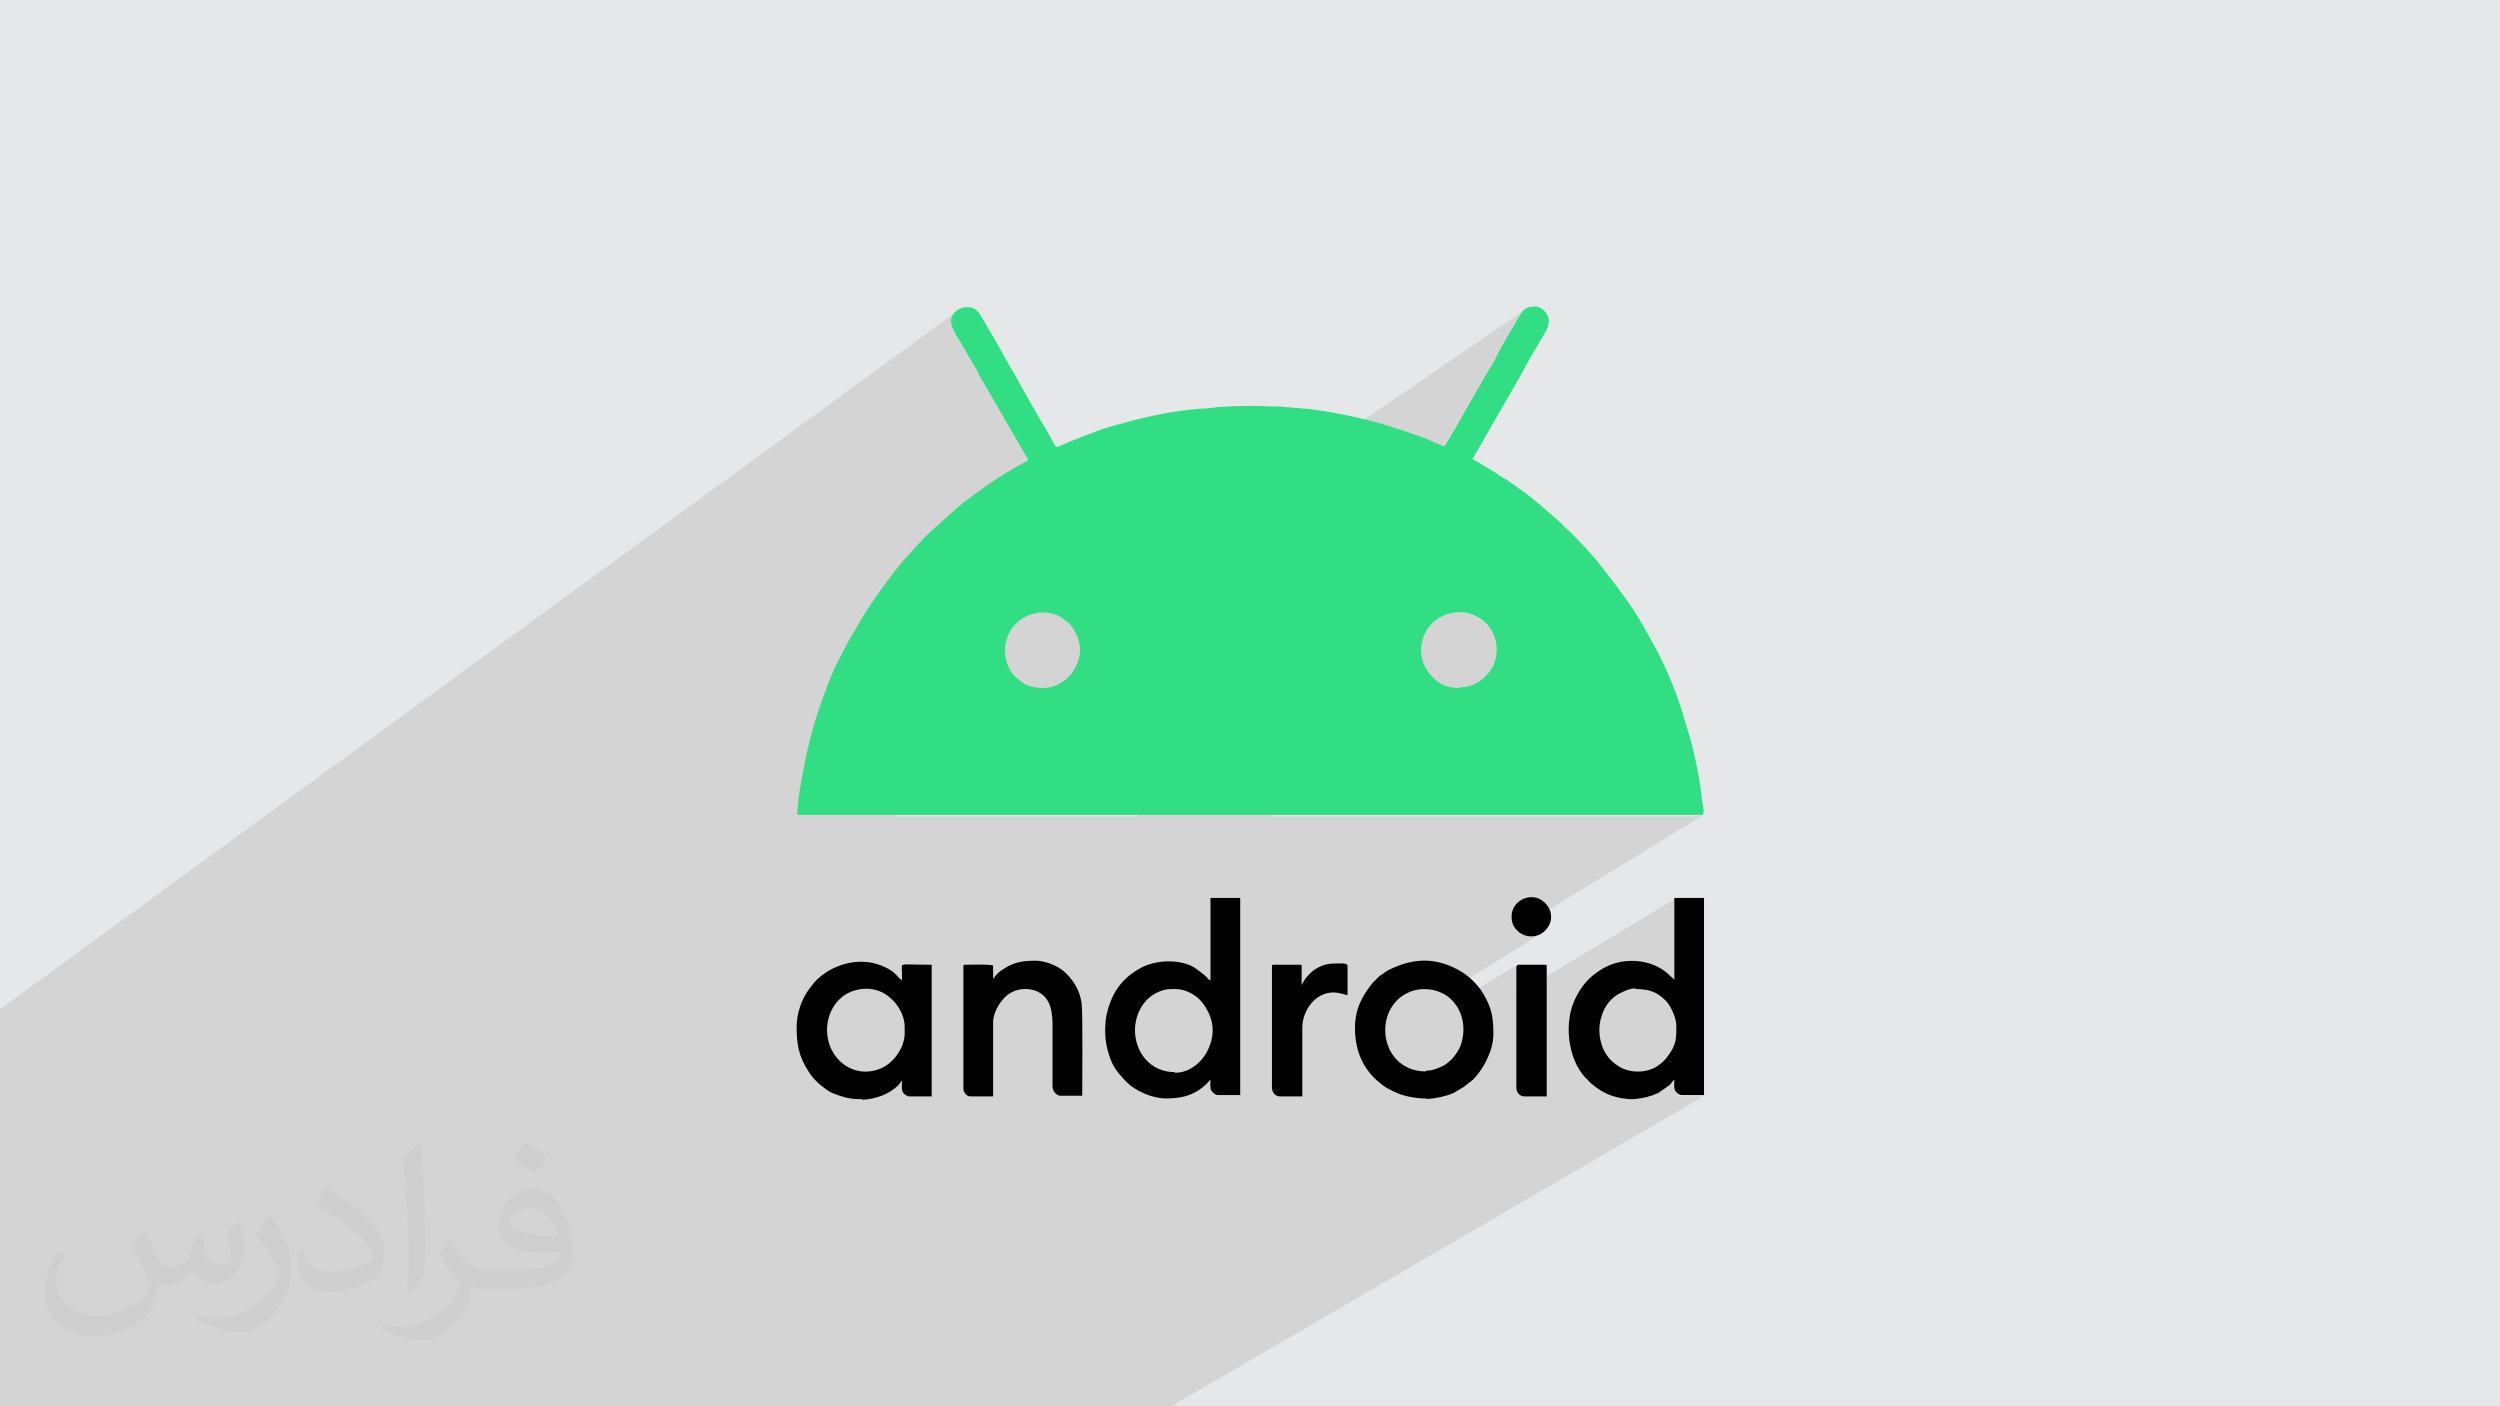 <?xml version="1.0" encoding="UTF-8"?>
<!DOCTYPE svg PUBLIC "-//W3C//DTD SVG 1.1//EN" "http://www.w3.org/Graphics/SVG/1.1/DTD/svg11.dtd">
<!-- Creator: CorelDRAW 2017 -->
<svg xmlns="http://www.w3.org/2000/svg" xml:space="preserve" width="3.703in" height="2.083in" version="1.1" style="shape-rendering:geometricPrecision; text-rendering:geometricPrecision; image-rendering:optimizeQuality; fill-rule:evenodd; clip-rule:evenodd"
viewBox="0 0 3703 2083"
 xmlns:xlink="http://www.w3.org/1999/xlink"
 enable-background="new 0 0 64 64">
 <defs>
  <style type="text/css">
   <![CDATA[
    .fil3 {fill:black}
    .fil4 {fill:#31DE83}
    .fil0 {fill:#E6E7E8}
    .fil2 {fill:#373435;fill-opacity:0.031}
    .fil1 {fill:#373435;fill-opacity:0.102}
   ]]>
  </style>
 </defs>
 <g id="Layer_x0020_1">
  <polygon class="fil0" points="-3,0 3706,0 3706,2083 -3,2083 "/>
  <polygon class="fil1" points="348,2083 347,2083 339,2083 323,2083 323,2083 322,2083 262,2083 253,2083 250,2083 29,2083 18,2083 -3,2083 -3,2077 -3,2077 -3,2073 -3,2067 -3,2057 -3,2053 -3,2037 -3,2026 -3,2017 -3,2014 -3,2010 -3,2005 -3,2003 -3,2000 -3,1974 -3,1958 -3,1880 -3,1850 -3,1834 -3,1824 -3,1799 -3,1779 -3,1775 -3,1774 -3,1767 -3,1762 -3,1761 -3,1759 -3,1756 -3,1756 -3,1755 -3,1754 -3,1741 -3,1706 -3,1688 -3,1617 -3,1599 -3,1563 -3,1554 -3,1509 -3,1497 1419,460 1415,463 1413,466 1411,470 1410,475 1410,480 1411,484 1412,488 1415,493 1418,498 1421,504 1424,509 1426,513 1429,517 1429,518 1430,519 1430,520 1431,521 1431,521 1432,522 1432,523 1433,524 1449,553 1451,555 1452,557 1453,558 1454,560 1455,562 1456,564 1457,566 1458,567 1491,625 1492,627 1493,628 1494,630 1495,632 1496,634 1497,635 1498,637 1499,639 1516,668 1517,669 1518,671 1519,673 1520,675 1521,677 1522,679 1523,681 1524,682 1400,770 1390,779 1389,780 1388,780 1387,781 1386,782 1385,783 1385,783 1384,784 1383,785 1380,788 1378,790 1375,793 1372,795 1370,798 1367,800 1365,803 1362,805 1343,827 1343,827 1343,828 1342,828 1342,828 1341,829 1341,829 1341,829 1340,830 1331,841 1328,844 1326,847 1324,850 1322,853 1319,855 1317,858 1315,861 1313,864 1311,867 1308,870 1306,873 1304,876 1302,879 1300,882 1298,885 1296,888 1294,891 1292,894 1290,897 1288,900 1286,903 1284,906 1282,909 1280,912 1278,916 1276,919 1274,922 1272,925 1270,928 1268,931 1267,935 1265,938 1264,940 1262,942 1261,944 1260,946 1259,949 1258,951 1256,953 1255,955 1242,982 1240,985 1239,988 1237,991 1236,994 1235,997 1233,1000 1232,1003 1231,1006 1230,1009 1228,1012 1227,1015 1226,1018 1225,1021 1224,1024 1223,1027 1221,1030 1220,1035 1218,1039 1217,1044 1215,1048 1214,1052 1212,1056 1211,1060 1210,1064 1209,1068 1207,1072 1206,1076 1205,1079 1204,1083 1203,1087 1202,1091 1201,1094 1200,1098 1199,1102 1198,1106 1197,1109 1196,1113 1196,1117 1195,1121 1194,1125 1193,1129 1192,1133 1191,1137 1191,1138 1512,917 1516,915 1521,913 1525,911 1529,909 1534,908 1538,908 1542,907 1547,907 1551,908 1555,908 1559,909 1564,911 1568,912 1571,915 1575,917 1579,920 1579,920 1580,920 1580,921 1581,921 1581,922 1581,922 2257,460 2254,463 2252,466 2249,470 2247,475 2245,478 2243,481 2241,484 2240,487 2237,491 2235,494 2233,498 2231,502 2229,505 2227,509 2225,512 2223,516 2221,519 2219,522 2218,525 2216,528 2214,532 2212,536 2209,540 2207,545 2204,549 2202,553 2199,557 2197,561 2197,562 2196,563 2196,563 2195,564 2195,565 2194,566 2194,567 2193,568 2174,600 2174,601 2173,602 2173,603 2172,604 2172,605 2171,606 2171,606 2170,607 2147,647 2147,649 2146,650 2144,652 2143,654 2142,656 2141,658 2140,660 2140,661 1327,1209 1683,1209 2126,918 2131,915 2137,912 2141,911 2144,910 2148,909 2151,908 2155,908 2158,907 2161,907 2165,907 2168,908 2172,908 2175,909 2178,910 2181,911 2185,913 2188,915 2191,917 2196,920 2201,925 2205,929 2208,934 2211,940 2213,945 2215,951 2216,957 2216,963 2216,969 2215,975 2213,981 2211,986 2208,992 2205,997 2200,1002 2196,1005 2192,1009 2188,1012 1882,1209 2521,1209 2522,1208 2246,1377 2247,1378 2248,1379 2249,1380 2250,1381 2250,1382 2251,1382 2252,1383 2253,1384 2255,1384 2259,1386 2263,1387 2267,1388 2271,1387 2276,1387 2280,1385 2283,1383 2137,1473 2141,1475 2146,1478 2150,1481 2153,1485 2154,1486 2247,1429 2247,1429 2246,1430 2246,1430 2246,1430 2246,1431 2246,1473 2480,1332 2480,1452 2450,1470 2451,1471 2454,1472 2456,1474 2459,1476 2461,1478 2464,1480 2466,1482 2469,1486 2472,1490 2475,1495 2478,1500 2480,1506 2481,1511 2482,1516 2483,1521 2483,1527 2483,1532 2482,1538 2481,1543 2480,1548 2478,1552 2475,1558 2472,1563 2470,1566 2467,1569 2465,1572 2462,1574 2459,1577 2456,1579 2453,1581 2384,1622 2385,1622 2390,1624 2394,1625 2399,1626 2404,1627 2408,1628 2413,1628 2421,1628 2426,1628 2430,1627 2434,1626 2435,1626 2480,1600 2480,1602 2480,1604 2479,1607 2479,1609 2480,1611 2480,1613 2480,1615 2481,1617 2481,1618 2482,1619 2483,1620 2485,1621 2486,1622 2488,1623 2489,1624 2491,1624 2523,1624 1735,2083 1704,2083 1683,2083 1664,2083 1664,2083 1656,2083 1645,2083 1638,2083 1600,2083 1590,2083 1588,2083 1546,2083 1539,2083 1533,2083 1532,2083 1516,2083 1485,2083 1458,2083 1454,2083 1424,2083 1390,2083 1381,2083 1380,2083 1379,2083 1379,2083 1356,2083 1348,2083 1325,2083 1304,2083 1302,2083 1302,2083 1301,2083 1295,2083 1283,2083 1266,2083 1240,2083 1176,2083 1175,2083 1174,2083 1144,2083 1139,2083 1137,2083 1114,2083 1113,2083 1098,2083 1097,2083 1096,2083 1096,2083 1089,2083 1088,2083 1088,2083 1061,2083 1057,2083 1038,2083 1037,2083 1021,2083 1018,2083 1016,2083 1015,2083 1014,2083 1011,2083 1010,2083 991,2083 984,2083 974,2083 957,2083 935,2083 925,2083 923,2083 919,2083 909,2083 909,2083 894,2083 870,2083 863,2083 843,2083 841,2083 838,2083 826,2083 823,2083 805,2083 798,2083 791,2083 763,2083 756,2083 745,2083 744,2083 719,2083 713,2083 691,2083 687,2083 669,2083 658,2083 628,2083 617,2083 607,2083 589,2083 588,2083 582,2083 568,2083 562,2083 546,2083 545,2083 529,2083 525,2083 523,2083 513,2083 494,2083 488,2083 487,2083 487,2083 486,2083 471,2083 431,2083 424,2083 422,2083 401,2083 370,2083 369,2083 351,2083 "/>
  <path class="fil2" d="M215 1826c7,11 12,21 16,32 3,7 5,19 21,19 5,0 11,-1 17,-5 7,-3 12,-9 14,-17l6 -21 15 -7 1 1c-2,8 -3,16 -3,21 0,18 15,24 27,24 7,0 13,-4 13,-10 0,-8 -4,-23 -8,-35 7,-7 14,-14 22,-20l1 1c4,15 6,30 6,40 0,10 -4,20 -8,27 -7,14 -20,25 -36,25 -12,0 -25,-6 -34,-17l-1 0c-9,11 -22,20 -43,20l-7 0c-1,14 -4,24 -9,33 -13,25 -50,42 -85,42 -49,0 -73,-28 -73,-66 0,-23 8,-45 19,-60l10 4c-7,14 -12,27 -12,40 0,35 29,52 62,52 31,0 68,-19 75,-42 -3,-25 -12,-36 -26,-59 4,-7 10,-15 17,-23l1 0 0 0 0 0 2 1 0 0 0 0 0 0 0 0zm565 -133c10,6 20,14 30,23 -6,8 -12,15 -21,21 -10,-8 -20,-15 -30,-22 7,-8 14,-15 20,-22l0 0 0 0 1 0 0 0 0 0 0 0 0 0zm5 96c-17,0 -30,11 -30,19 0,17 33,23 73,23 -5,-20 -22,-42 -43,-42zm-37 93c22,0 41,-1 55,-4 16,-4 30,-12 30,-18 0,-2 0,-3 -1,-5 -9,1 -19,1 -29,1 -29,0 -52,-7 -61,-23 -2,-5 -4,-10 -4,-16 0,-16 7,-32 19,-42 10,-9 21,-14 33,-14 20,0 37,16 48,42 6,14 11,30 11,51 0,14 -4,25 -12,34 -16,15 -45,21 -90,21l-20 0 0 0 -5 0c-11,0 -19,-2 -25,-7l-1 0c0,3 1,5 1,7 0,10 -3,23 -10,33 -20,30 -42,43 -60,43 -19,0 -42,-7 -63,-17l4 -7c7,3 16,5 29,5 34,0 78,-33 84,-64 -1,-3 -4,-6 -7,-10 -10,-12 -16,-22 -22,-32 5,-10 10,-18 14,-25l2 0c14,29 28,46 57,46l5 0 0 0 21 0 0 0 0 0 -3 1 0 0 0 0 0 0 0 0zm-146 31c2,-14 3,-29 3,-43l0 -21c0,-39 -5,-96 -9,-133 7,-8 17,-17 25,-23l2 1c5,47 7,101 7,151 0,13 -1,26 -2,35 -1,12 -8,21 -22,35l-3 -1 0 0 0 0 -1 -1 0 0 0 0 0 0 0 0zm-151 -62c1,18 10,33 41,33 20,0 36,-5 55,-14 3,-1 5,-3 5,-5 0,-12 -9,-27 -24,-41 -14,-13 -34,-25 -51,-32 -6,-3 -8,-5 -8,-8 0,-5 7,-16 13,-24l2 0c20,11 43,27 60,44 15,16 25,33 25,51 0,13 -4,26 -11,38 -22,11 -46,20 -70,20 -29,0 -48,-14 -48,-45 0,-3 0,-9 1,-16l10 0 0 0 0 0 0 -1 0 0 0 0 0 0 0 0zm-52 -52l18 29c7,11 13,22 13,41l0 24c0,19 -12,39 -32,60 -15,14 -29,20 -42,20 -19,0 -40,-6 -65,-17l3 -7c8,2 17,4 28,4 36,0 72,-26 89,-58 2,-4 3,-7 3,-9 0,-4 -2,-8 -4,-11 -9,-17 -19,-33 -30,-47 6,-9 12,-18 18,-27l1 0 0 -2 0 0 0 0 0 0 0 0z"/>
  <g id="_1571906292592">
   <g>
    <path class="fil3" d="M2422 1465c19,0 31,3 45,17 8,8 16,26 16,38 0,17 0,27 -11,42 -5,8 -14,16 -22,20 -15,7 -33,7 -48,0 -13,-7 -22,-16 -28,-30 -6,-15 -7,-33 -1,-49 4,-13 14,-26 27,-32 6,-3 14,-7 23,-7zm-1 163l-8 0c-13,-1 -26,-4 -37,-10 -8,-4 -14,-9 -20,-14l-3 -3c-1,-1 -1,-2 -3,-3 -29,-29 -35,-88 -14,-124 7,-13 15,-23 27,-32 4,-3 10,-7 14,-9 28,-15 67,-13 92,8l11 10 0 -121 44 0 0 292 -33 0c-4,0 -9,-4 -10,-7 -2,-4 -1,-11 -1,-16 -1,1 -4,4 -5,6 -2,2 -3,3 -6,5 -4,3 -9,6 -13,9 -11,5 -23,8 -35,9z"/>
    <path class="fil3" d="M1740 1588c-54,0 -76,-65 -44,-104 7,-9 23,-19 38,-19l8 0c15,0 31,10 38,19 4,5 8,11 11,18 7,16 7,32 0,49 -8,20 -27,38 -51,38zm52 -136c-3,-2 -3,-3 -5,-5l-1 -1c-6,-5 -10,-8 -17,-13 -22,-13 -57,-11 -78,0 -28,15 -43,35 -51,66 -4,15 -4,39 0,54 6,23 11,31 27,48 14,15 40,26 60,26 22,0 39,-4 55,-17 5,-4 10,-10 11,-11 0,5 -1,13 1,16 2,3 6,7 10,7l33 0 0 -292 -44 0 0 121z"/>
    <path class="fil3" d="M1225 1526c0,-24 12,-45 31,-55 16,-8 35,-9 51,-1 19,10 33,31 33,51l0 10c0,20 -16,43 -34,51 -40,18 -81,-12 -81,-57zm52 102l-6 0c-13,0 -26,-4 -38,-9 -5,-2 -10,-6 -14,-9 -8,-6 -17,-15 -22,-24 -14,-22 -17,-39 -17,-65 0,-19 7,-40 17,-54l10 -13c25,-26 65,-37 98,-24 23,9 23,17 31,22 0,-5 0,-9 0,-13 0,-14 -7,-10 44,-10l0 195 -33 0c-4,0 -9,-4 -10,-7 -2,-4 -1,-11 -1,-16 -2,1 -3,4 -5,6 -14,14 -34,21 -54,22z"/>
    <path class="fil3" d="M2112 1587c-24,0 -44,-12 -54,-33 -14,-30 -4,-68 26,-83 16,-8 36,-8 52,0 27,13 39,47 27,79 -3,7 -10,17 -15,21 -6,5 -5,5 -13,9 -7,3 -14,6 -23,6zm2 40l-8 0c-14,-1 -29,-4 -41,-10 -6,-3 -11,-5 -16,-9 -28,-20 -42,-49 -42,-85 0,-28 10,-47 26,-67l9 -9c2,-2 4,-3 7,-5 5,-4 9,-6 16,-9 30,-13 58,-14 88,0 11,5 21,12 29,20 9,9 14,16 20,28 9,18 10,32 10,51 0,23 -14,51 -30,67l-14 11c-5,3 -10,6 -15,9 -12,5 -26,8 -40,9z"/>
    <path class="fil3" d="M1471 1452l0 -22c-8,-2 -33,-1 -42,-1 -2,0 -2,1 -2,2l0 182c0,5 5,11 10,11l34 0 0 -110c0,-15 12,-36 27,-44 13,-7 30,-7 43,1 20,13 18,40 18,60l0 77c0,4 1,7 3,10 2,2 5,5 8,5l33 0c0,-21 1,-124 -1,-138 -3,-19 -13,-35 -27,-47 -10,-8 -27,-15 -41,-15 -23,0 -35,3 -53,16 -5,4 -6,6 -10,11z"/>
    <path class="fil3" d="M1928 1459l0 -24c0,-3 1,-6 -2,-6l-40 0c-2,0 -2,1 -2,2l0 180c0,7 5,13 12,13l33 0 0 -102c0,-25 19,-52 46,-52 9,0 15,3 21,4l0 -42c0,-3 0,-5 -10,-5 -16,0 -25,0 -40,10 -5,4 -11,10 -14,15l-3 5c-1,2 0,1 -1,2z"/>
    <path class="fil3" d="M2246 1431l0 180c0,7 5,13 12,13l33 0 0 -193c0,-2 -1,-2 -2,-2l-40 0c-2,0 -2,1 -2,2z"/>
    <path class="fil3" d="M2239 1358c0,9 3,15 8,20 3,3 4,4 8,6 10,5 23,4 32,-4l2 -2c12,-12 11,-30 -1,-41 -18,-18 -49,-4 -49,20z"/>
   </g>
   <path class="fil4" d="M2162 1019c-11,0 -16,-1 -25,-5 -5,-2 -11,-6 -15,-11 -32,-32 -15,-79 16,-91 19,-8 37,-7 54,4 28,18 34,60 9,85 -10,10 -22,17 -38,17zm-731 -564l4 0c5,0 10,3 14,7 5,6 41,70 46,79 13,22 25,45 38,67 3,5 5,9 8,14 3,5 5,8 8,13l11 20c1,2 3,5 4,7 4,0 12,-4 16,-6 15,-6 30,-12 46,-18 11,-4 21,-7 33,-10 37,-11 86,-21 125,-23 6,0 12,-1 19,-2l20 -1c11,-1 48,-1 59,0 3,0 8,0 11,0l48 4c37,5 71,12 106,22 11,3 21,7 32,10 11,4 21,7 31,11 6,2 26,12 30,12 1,-3 6,-11 8,-14l23 -40c1,-3 3,-4 4,-7l19 -33c2,-3 2,-4 4,-7 6,-11 14,-22 19,-33 7,-15 22,-38 30,-53 8,-13 10,-20 27,-20 10,0 20,11 20,21 0,8 -2,11 -5,17 -12,21 -25,41 -36,63l-65 113c-2,4 -5,8 -7,12 3,2 6,3 9,5l25 15c3,2 5,4 9,6 3,2 5,3 8,5 16,11 32,22 47,35l22 19c7,5 12,11 18,17 11,9 20,20 30,30l16 18c1,2 2,2 3,4 18,23 36,46 52,70 13,20 24,41 35,61 15,29 30,65 39,97 5,17 11,35 15,53 5,23 10,46 12,70 1,6 5,22 0,22l-1338 0c-1,0 -2,0 -2,-2 0,-11 4,-39 6,-49 9,-48 16,-80 34,-128 6,-16 12,-33 20,-48l14 -27c3,-6 6,-11 10,-17 9,-17 20,-34 31,-50 11,-16 23,-32 35,-47l9 -11c1,-1 2,-2 3,-3l19 -21c6,-7 14,-14 20,-20 3,-3 5,-4 7,-6l29 -26c3,-2 5,-4 7,-6 3,-2 5,-4 8,-6l23 -17c21,-15 44,-29 67,-41 -1,-5 -6,-10 -8,-15l-17 -29c-3,-5 -5,-9 -8,-14l-33 -57c-3,-5 -6,-9 -8,-15l-17 -29c-2,-3 -2,-4 -4,-7 -5,-9 -18,-28 -19,-37 -2,-14 10,-23 21,-24zm115 564c-13,0 -24,-2 -33,-9 -9,-7 -14,-11 -19,-22 -12,-24 -4,-56 19,-71 22,-14 48,-13 66,3 2,1 3,2 4,3 4,3 9,12 11,16 7,14 8,30 1,45 -8,20 -28,35 -50,35z"/>
  </g>
 </g>
</svg>
